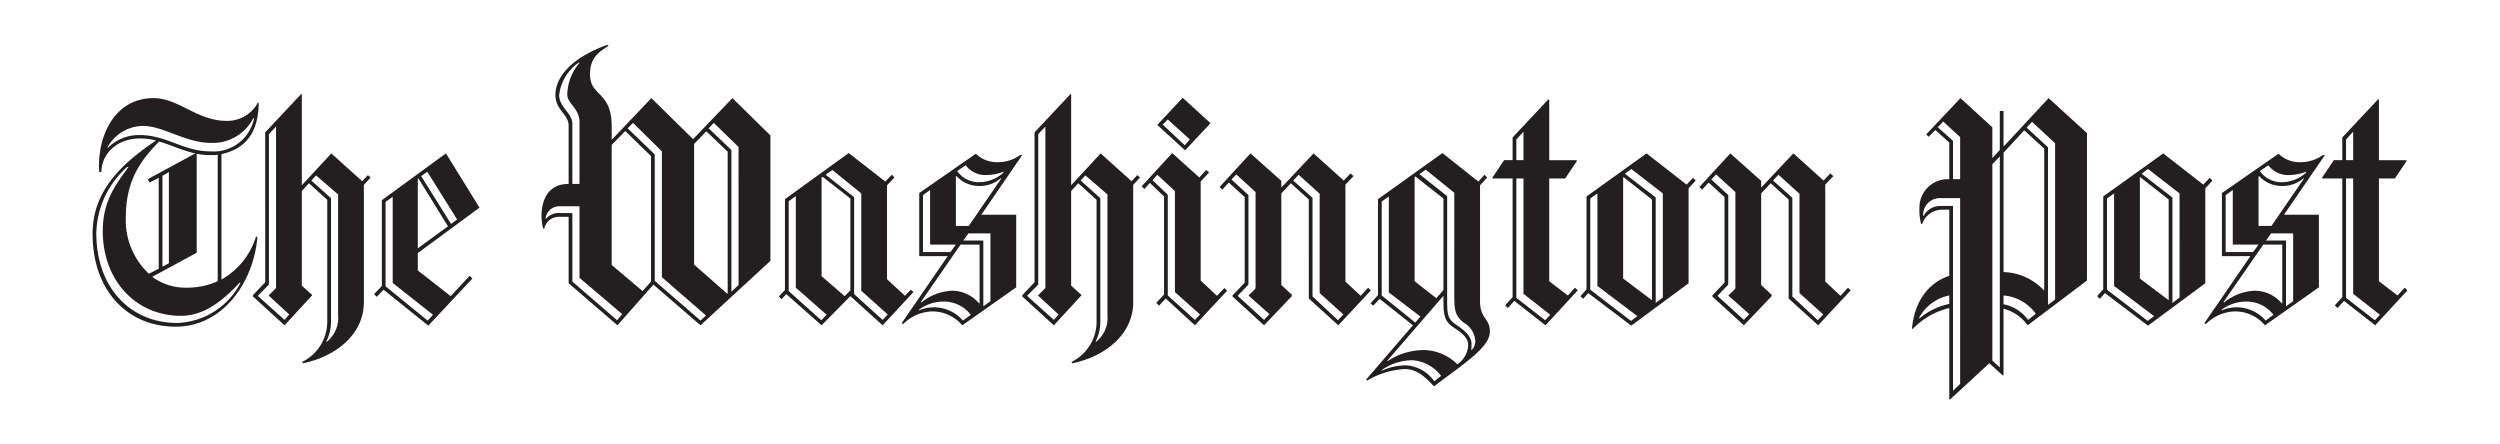<svg xmlns="http://www.w3.org/2000/svg" width="270" height="48">
    <path d="M23.917 16.64v13.55a7.998 7.998 0 003.735-4.651l.147.073c-.404 4.835-3.7 9.668-8.826 9.668-5.164 0-8.973-3.845-8.973-9.998 0-4.614 3.003-7.507 6.849-10.108a6.713 6.713 0 00-1.722-.22c-2.637 0-4.175 1.795-4.175 3.626h-.22a5.382 5.382 0 01-.037-.769c0-3.26 1.722-7.215 5.897-7.215 2.673 0 4.724 2.454 7.837 2.454a3.724 3.724 0 003.406-1.941h.11c-.037 2.381-.769 4.835-4.028 5.531zm1.977 13.88c-1.831 1.94-3.809 3.589-6.372 3.589-4.76 0-8.423-3.736-8.423-9.156 0-3.186 1.318-4.907 2.783-6.922h-.146a9.806 9.806 0 00-3.333 7.142c0 6.006 3.772 9.705 8.716 9.705a8 8 0 006.849-4.321zm1.465-17.762a4.915 4.915 0 01-4.614 2.673c-2.674 0-5.127-1.831-7.288-1.831a4.43 4.43 0 00-3.846 2.307l.037.074a4.67 4.67 0 013.48-1.392c2.855 0 4.687 1.758 7.58 1.758a4.446 4.446 0 004.724-3.552zm-10.181 2.527c-1.868 1.94-3.59 4.065-3.59 8.203a7.933 7.933 0 002.491 6.08l1.062-.55v-9.815l-.989.513-.183-.367 5.127-2.783c-1.391-.293-2.636-.915-3.918-1.281zm6.336 1.428a5.72 5.72 0 01-.806.036 6.388 6.388 0 01-1.465-.147v10.694l-4.798 2.601a6.061 6.061 0 003.736 1.172 8.085 8.085 0 003.332-.696v-13.66zM18.24 18.58l-.696.403v9.815l.696-.366zm21.058 1.391v12.672c0 3.515-3.113 5.897-6.592 6.592l-.073-.147a4.85 4.85 0 002.71-4.395v-13.11l-1.977-1.795-.77.842v10.22l1.1.99v.073l-2.967 3.222-3.406-3.113v-.146l1.319-1.392V14.296l3.881-4.138.074.036v9.815l3.186-3.442 3.333 3.003.622-.66.293.257zM29.044 31.948v-.073l.769-.77V13.673l-.77.806V30.74l-1.171 1.172v.073l2.856 2.564.512-.586zm7.47-10.95l-2.38-2.05-.512.549 2.124 1.905v13.183a4.68 4.68 0 01-.513 2.307l.037.037a3.308 3.308 0 001.245-2.93V20.997zm8.607 6.335v1.868l3.552 2.783 2.051-2.197.294.293-4.761 5.09-4.834-3.882-.733.77-.293-.294.843-.878V21.62l6.921-5.054 3.626 5.86zm-2.71 3.224v-9.303l-.769.55v9.119l4.542 3.699.586-.622zm2.784-11.28l-.074.036v7.508l3.26-2.38zm.952-.733l-.66.476 3.224 5.164.659-.476zm29.512 16.59l-5.09-4.395-3.883 4.395-5.273-4.542v-7.177h-1.026a1.628 1.628 0 00-1.612 1.281h-.11a5.817 5.817 0 01-.183-1.391c0-.953.257-3.442 2.93-3.442v-6.3c0-1.208-1.428-1.685-1.428-3.296 0-2.087 1.978-4.138 5.604-5.42l.146.11c-1.318.769-2.014 1.501-2.014 3.076 0 2.417 2.344 1.794 2.344 5.603v1.465l4.285-4.505 4.505 4.432 4.248-4.432 4.101 4.029v13.55zm-13.074-5.127V22.28h-2.051a1.495 1.495 0 00-1.612 1.318l.036.037a1.817 1.817 0 011.575-.622h1.282v7.398l4.834 4.175.55-.66zm0-16.81c0-1.501-1.318-2.014-1.318-2.966a5.443 5.443 0 011.318-3.443l-.073-.036a4.96 4.96 0 00-2.124 3.515c0 1.32 1.428 1.942 1.428 3.114v6.482h.769zm7.727 3.663l-2.783-2.71-1.465 1.5v12.965l3.333 2.82.915-1.026zm1.172 13.074V16.347L68.37 13.27l-.586.586 2.93 2.82v13.66l4.944 4.285.586-.55zm7.105-13.55l-2.307-2.198-1.318 1.356v13.037l3.589 3.149.036-.037zm1.171-.512l-2.673-2.6-.55.586 2.454 2.342v15.309l.77-.733zm15.562 19.262l-3.48-3.15-3.112 3.15-3.809-3.37-.513.55-.293-.293.66-.696v-9.814l6.885-4.981 3.955 3.077.696-.733.294.293-.806.842v10.145l1.94 1.794.623-.66.293.257zm-9.375-4.065v-9.888l-.77.55v9.704l3.517 3.15.586-.586zm5.896-9.632l-3.003-2.344-.11.074v10.657l2.49 2.16.622-.623zm1.172 9.962V20.888l-3.113-2.527-.732.512 3.076 2.418v10.474l3.077 2.783.549-.586zm12.964-8.204h3.772v7.837l-5.823 4.102a4.228 4.228 0 00-3.222-1.501 4.58 4.58 0 00-3.15 1.355l-.183-.074 4.98-7.251h-3.076V20.85l6.117-4.248a3.221 3.221 0 002.234.915 4.16 4.16 0 002.6-.805l.146.073zm-4.101 9.375a4.467 4.467 0 00-2.637.879v.073a4.156 4.156 0 014.76 1.1l.843-.622a3.643 3.643 0 00-2.966-1.43zm3.918-6.153h-2.051l-4.285 6.19.037.073a5.567 5.567 0 013.332-1.281 3.81 3.81 0 012.93 1.391l.037-.036zm-5.347 0v-5.895l-.769.55v6.152h2.966l.586-.806h-2.783zm7.654-7.178a3.467 3.467 0 01-2.49.843 3.266 3.266 0 01-2.307-1.062l-.073.036v5.347h1.392l3.516-5.127zm-1.757-.33a2.654 2.654 0 01-2.051-1.061l-.916.622a2.805 2.805 0 002.38 1.208 3.954 3.954 0 002.6-1.026l.036-.11a5.615 5.615 0 01-2.05.368zm.622 6.3h-2.38l-.55.77h2.161v7.104l.769-.55zm15.418-5.237v12.672c0 3.515-3.113 5.897-6.592 6.592l-.073-.147a4.85 4.85 0 002.71-4.395v-13.11l-1.978-1.795-.769.842V30.85l1.1.99v.073l-2.967 3.222-3.406-3.113v-.146l1.319-1.392V14.296l3.882-4.138.073.036v9.815l3.186-3.442 3.333 3.003.622-.66.294.257zm-10.254 11.976v-.073l.769-.77V13.673l-.77.806v16.26l-1.171 1.172v.073l2.856 2.564.513-.586zm7.47-10.95l-2.38-2.05-.512.549 2.124 1.905v13.183a4.68 4.68 0 01-.513 2.307l.037.037a3.308 3.308 0 001.245-2.93V20.997zm9.45 14.136l-3.15-2.893-.733.769-.293-.294.842-.915V21.218l-1.538-1.465-.586.66-.293-.294 3.296-3.589 2.93 2.637.732-.806.33.257-.915.989V30.3l1.758 1.648.806-.843.292.293zm-2.161-3.589V20.631l-1.905-1.757-.512.586 1.648 1.575v10.877l2.93 2.636.55-.586zm1.098-15.308l-3.003-2.746 2.747-2.93 3.003 2.746zm-1.867-3.333l-.55.55 2.38 2.233.55-.622zm18.415 22.23l-3.186-2.893V21.547l-1.941-1.758-1.026 1.099v9.888l1.136 1.062v.146l-3.003 3.15-3.406-3.113v-.11l1.318-1.39v-9.23l-1.72-1.575-.697.769-.293-.293 3.333-3.626 3.332 2.967v.732l3.48-3.699 3.259 2.93.732-.769.33.293-.878.916v10.473l1.647 1.538.806-.878.293.292zm-9.668-3.186v-.073a6.935 6.935 0 00.732-.733V20.741l-2.087-1.905-.513.55 1.831 1.684v9.668l-1.135 1.172v.073l2.82 2.564.585-.623zm7.654-.293v-10.73l-2.27-2.05-.587.621 2.088 1.868v10.657l2.746 2.563.586-.622zm12.342 10.07c-1.208-1.317-2.05-1.867-3.186-1.867a8.922 8.922 0 00-4.029 1.246l-.11-.11 5.054-5.86-3.589-2.856-.696.733-.293-.257.806-.879V21.511l6.958-4.981 3.882 3.077.66-.733.293.293-.77.842v12.526c0 1.904 1.062 1.83 1.062 3.259 0 1.647-2.38 3.185-6.042 5.932zm-4.871-10.143V21.218l-.769.55v10.144l3.625 2.93.55-.66zm2.564 7.324a5.812 5.812 0 00-3.333 1.062v.074a6.382 6.382 0 012.637-.586 4.06 4.06 0 013.04 1.721l.732-.586a4.26 4.26 0 00-3.076-1.685zm4.468-3.516c-.916-.586-1.136-1.208-1.136-2.783v-.66l-6.08 7.032.037.036a7.037 7.037 0 013.956-1.208 5.244 5.244 0 013.589 1.538 2.63 2.63 0 001.172-2.087c0-.732-.623-1.282-1.538-1.868zm-1.136-13.953l-3.04-2.38-.074.073v11.243l2.345 1.831.769-.878zm2.234 13.44c-.953-.732-1.062-1.354-1.062-2.93V20.816l-3.077-2.49-.695.476 3.003 2.38V32.46c0 1.575.073 2.015 1.062 2.673.879.586 1.574 1.209 1.574 2.051 0 .22-.036.586-.036.586l.036.037a1.288 1.288 0 00.403-.953 2.417 2.417 0 00-1.208-1.976zm8.79.257l-3.37-2.637-.695.77-.293-.294.805-.879V19.276h-2.124l-.074-.073 1.283-1.905h.915v-2.453l3.882-4.138.073.074v6.518h2.93l.074.074-1.282 1.904h-1.722v11.097l2.015 1.538.769-.842.293.292zm-2.38-20.912l-.77.843v2.234h.77zm0 17.506V19.276h-.77v12.892l3.113 2.417.55-.586zm17.834-11.39v10.255l-6.19 4.578-4.65-3.516-.55.622-.292-.293.659-.732V21.218l6.482-4.652 4.322 3.37.695-.733.293.293zm-9.85 10.548v-9.998l-.77.55v9.85l4.395 3.37.696-.512zm5.895-9.34l-3.076-2.416-.037.037V30.08l3.113 2.344V21.547zm1.173-.659l-3.407-2.637-.695.513 3.333 2.563v11.39l.769-.585V20.888zm16.773 14.246l-3.187-2.893V21.547l-1.94-1.758-1.026 1.099v9.888l1.135 1.062v.146l-3.003 3.15-3.406-3.113v-.11l1.319-1.39v-9.23l-1.722-1.575-.696.769-.292-.293 3.332-3.626 3.333 2.967v.732l3.479-3.699 3.26 2.93.732-.769.33.293-.88.916v10.473l1.649 1.538.805-.878.293.292zm-9.67-3.186v-.073a6.935 6.935 0 00.733-.732V20.74l-2.087-1.905-.513.55 1.832 1.684v9.668l-1.136 1.173v.073l2.82 2.563.587-.622zm7.655-.292v-10.73l-2.27-2.051-.586.622 2.087 1.868V32.02l2.747 2.563.586-.622zm24.639 3.479a4.632 4.632 0 00-2.6-1.795v7.178l-.074.037-1.465-1.32-4.248 3.92-.074-.037v-9.85a8.068 8.068 0 00-3.955 2.27l-.073-.037c.256-2.82 1.648-4.907 4.028-5.713v-7.141h-.77a2.294 2.294 0 00-2.16 1.538h-.11a5.558 5.558 0 01-.183-1.684 3.067 3.067 0 013.004-3.15h.22v-3.956l-1.503-1.355-.733.733-.256-.256 3.699-3.919 3.442 3.15v3.333l.806-.88v-4.212h.403v3.846l4.87-5.237 4.139 3.772V30.3zm-8.46-3.223a4.742 4.742 0 00-3.26 2.417l.037.074a7.007 7.007 0 013.223-1.575v-.916zm1.172-10.51h-2.014a1.806 1.806 0 00-1.978 1.904l.037.037a2.022 2.022 0 011.757-1.098h1.429v19.959l.769-.733zm0-6.593l-1.831-1.684-.586.623 1.648 1.464v4.138h.769v-4.54zm4.285 2.088l-.806.842v21.205l.806.733zm4.798-.842l-2.161-1.978-2.234 2.418v12.89a6.177 6.177 0 014.358 1.978l.036-.036zm-4.395 15.857v.953a4.157 4.157 0 012.637 1.684l.842-.66a4.735 4.735 0 00-3.479-1.977zm5.566-16.443l-2.49-2.307-.586.622 2.308 2.124v17.03l.769-.586zm16.224 4.87v10.255l-6.19 4.578-4.65-3.516-.55.622-.293-.293.659-.732V21.218l6.483-4.652 4.32 3.37.696-.733.294.293zm-9.851 10.548v-9.998l-.77.55v9.85l4.395 3.37.696-.512zm5.896-9.339l-3.076-2.417-.037.037V30.08l3.113 2.344V21.547zm1.172-.659l-3.406-2.637-.695.512 3.332 2.564v11.39l.77-.586V20.888zm11.28 2.307h3.772v7.837l-5.823 4.102a4.227 4.227 0 00-3.223-1.501 4.581 4.581 0 00-3.15 1.355l-.183-.074 4.98-7.251h-3.076V20.85l6.116-4.248a3.222 3.222 0 002.234.915 4.16 4.16 0 002.6-.805l.147.073zm-4.102 9.375a4.465 4.465 0 00-2.637.879v.073a4.155 4.155 0 014.76 1.1l.843-.622a3.64 3.64 0 00-2.966-1.43zm3.919-6.153h-2.051l-4.285 6.19.037.073a5.567 5.567 0 013.332-1.281 3.81 3.81 0 012.93 1.391l.036-.036v-6.336zm-5.347 0v-5.895l-.77.55v6.152h2.966l.586-.806h-2.782zm7.654-7.178a3.468 3.468 0 01-2.491.843 3.265 3.265 0 01-2.307-1.062l-.074.036v5.347h1.392l3.516-5.127zm-1.758-.33a2.652 2.652 0 01-2.05-1.061l-.916.622a2.806 2.806 0 002.38 1.209 3.954 3.954 0 002.6-1.026l.036-.11a5.621 5.621 0 01-2.05.367zm.622 6.3h-2.38l-.549.77h2.16v7.104l.77-.55V25.21zm8.863 9.924l-3.369-2.636-.696.769-.293-.294.805-.878V19.276h-2.124l-.073-.073 1.282-1.905h.915v-2.453l3.882-4.138.074.074v6.518h2.93l.073.074-1.282 1.904h-1.721v11.097l2.014 1.538.77-.842.292.292zm-2.38-20.911l-.77.843v2.233h.77zm0 17.506V19.276h-.77v12.892l3.113 2.417.55-.586z" fill="#231f20"/>
</svg>
